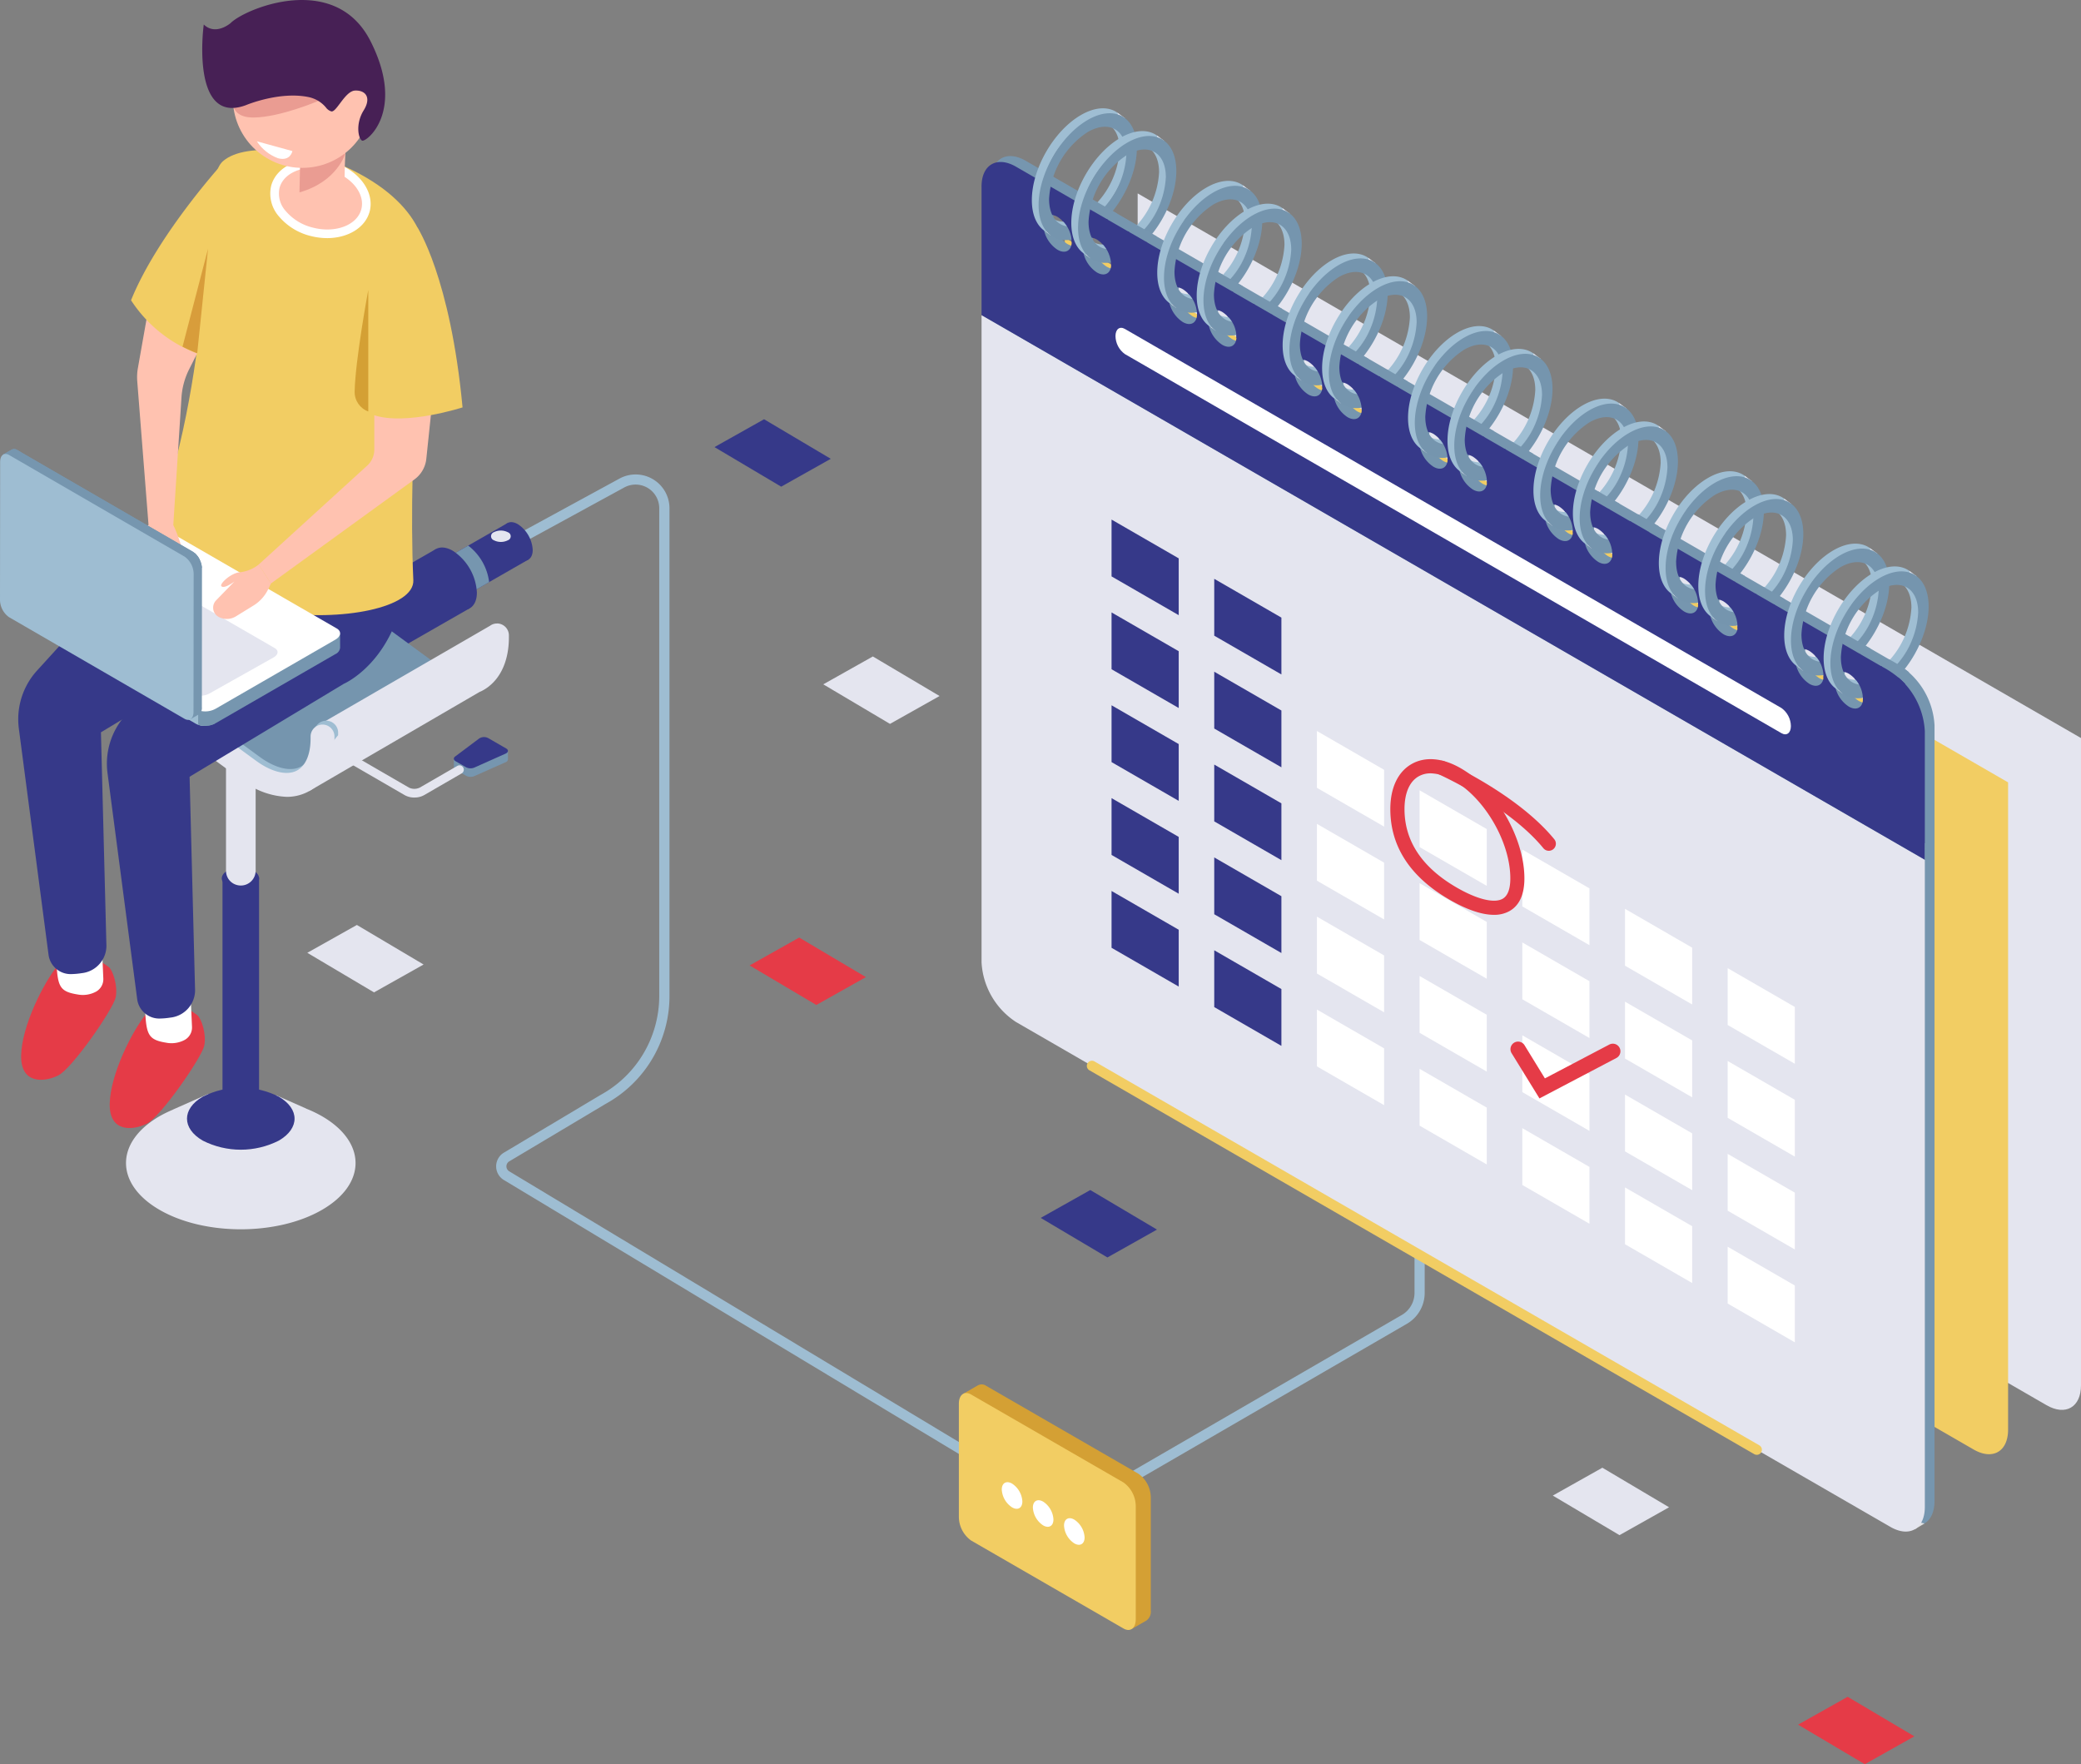 <svg xmlns="http://www.w3.org/2000/svg" xmlns:xlink="http://www.w3.org/1999/xlink" width="388.281" height="329.147"><rect width="100%" height="100%" fill="#808080" stroke="none"/><style><![CDATA[.U{fill:#363989}.V{fill:#e4e5ef}.W{fill:#7696af}.X{fill:#7595ae}.Y{fill:#9fbed3}.Z{fill:#fff}.a{fill:#f2cd63}.b{fill:#ffc2b0}.c{fill:#e53b47}.d{fill:#9ebdd2}.e{fill:#e2e2e2}]]></style><defs><clipPath id="A"><path d="M0 0h388.28v329.147H0z" fill="none"/></clipPath><radialGradient id="B" cx="-6.323" cy=".107" r="7.399" gradientTransform="translate(0.099) scale(0.803 1)"><stop offset="0" stop-color="#01c8ef"/><stop offset=".089" stop-color="#02bee8"/><stop offset=".239" stop-color="#07a4d7"/><stop offset=".429" stop-color="#107bba"/><stop offset=".446" stop-color="#1177b8"/><stop offset="1" stop-color="#112564"/></radialGradient><path id="C" d="M209.208 106.452l12.532 7.236v-10.6l-12.532-7.235z"/><path id="D" d="M247.527 145.9l12.532 7.235v-10.6l-12.532-7.235z"/><path id="E" d="M324.165 190.145l12.532 7.235v-10.61l-12.532-7.235z"/><path id="F" d="M332.906 118.557c0 5.846 4.1 8.215 9.166 5.292s9.166-10.032 9.166-15.877-4.1-8.215-9.166-5.292-9.166 10.032-9.166 15.877zm1.954-1.13a15.94 15.94 0 0 1 7.212-12.491c3.982-2.3 7.21-.435 7.21 4.163a15.94 15.94 0 0 1-7.211 12.491c-3.983 2.3-7.212.436-7.212-4.162z"/><path id="G" d="M334.166 119.48c0 5.846 4.105 8.215 9.168 5.292s9.166-10.032 9.166-15.877-4.1-8.215-9.166-5.292-9.168 10.032-9.168 15.877zm1.956-1.13a15.94 15.94 0 0 1 7.212-12.491c3.982-2.3 7.21-.435 7.21 4.163a15.94 15.94 0 0 1-7.211 12.491c-3.984 2.3-7.212.436-7.212-4.162z"/></defs><g clip-path="url(#A)"><path d="M388.28 137.696V258.45c0 4.1-2.88 5.76-6.43 3.712L218.7 167.972c-3.796-2.474-6.184-6.6-6.43-11.135V36.082z" class="V"/><g class="d"><path d="M199.45 283.374a.95.95 0 0 1-.476-1.776l62.578-36.264a4.76 4.76 0 0 0 2.372-4.111v-9.98a.95.95 0 0 1 1.444-.876.95.95 0 0 1 .456.876v9.98a6.67 6.67 0 0 1-3.324 5.759l-62.574 36.264a.94.94 0 0 1-.476.128zm-2.4-1.352c-.166 0-.33-.044-.473-.127L94.07 220.187a2.98 2.98 0 0 1 .054-5.2l17.943-10.713a21.04 21.04 0 0 0 10.935-18.456v-91a4.41 4.41 0 0 0-6.523-3.872l-24.4 13.317a.952.952 0 0 1-.911-1.671l24.412-13.3a6.31 6.31 0 0 1 9.334 5.541v91c.002 8.383-4.57 16.1-11.925 20.124l-17.94 10.7a1.08 1.08 0 0 0-.02 1.882l102.506 61.708a.95.95 0 0 1-.474 1.776z"/></g><g class="U"><path d="M94.67 97.6l3.903 6.81-14.693 8.423-3.903-6.81z"/><path d="M99.395 102.618a6.14 6.14 0 0 0-2.763-4.816c-1.53-.9-2.776-.177-2.78 1.595a6.14 6.14 0 0 0 2.763 4.818c1.53.888 2.775.174 2.78-1.597zm-18.07-.173l6.325 11.033-23.045 13.2-6.325-11.033z"/></g><path d="M82.386 104.644l4.975-2.853c2.163 1.655 3.57 4.1 3.907 6.813l-4.975 2.853c-2.163-1.655-3.57-4.1-3.907-6.813z" class="W"/><path d="M88.98 110.576c-.16-3.167-1.824-6.067-4.475-7.807-2.48-1.442-4.5-.285-4.507 2.584a9.95 9.95 0 0 0 4.476 7.807c2.48 1.442 4.497.285 4.506-2.584z" class="U"/><path d="M94.757 100.8c.32-.11.533-.412.533-.75s-.214-.64-.533-.75c-.818-.418-1.785-.42-2.606-.01a.8.8 0 0 0 0 1.505c.818.416 1.786.418 2.606.004z" class="V"/><path d="M374.678 145.966V266.72c0 4.1-2.88 5.76-6.43 3.712l-163.145-94.19a14.21 14.21 0 0 1-6.429-11.135V44.352z" class="a"/><g class="W"><path d="M360.952 159.315V280.07c0 4.1-2.88 5.762-6.43 3.712l-163.142-94.2c-3.795-2.475-6.183-6.612-6.43-11.136V57.7z"/><path d="M184.952 33.716V57.7l176 101.614V135.33a14.21 14.21 0 0 0-6.429-11.135l-163.142-94.2c-3.55-2.046-6.43-.388-6.43 3.71zm159.166 92.43c0-1.694 1.188-2.38 2.655-1.534a5.87 5.87 0 0 1 2.654 4.6c0 1.692-1.188 2.38-2.654 1.532-1.567-1.02-2.554-2.73-2.655-4.597zm-7.355-4.247c0-1.694 1.188-2.38 2.655-1.532a5.87 5.87 0 0 1 2.655 4.6c0 1.694-1.2 2.38-2.655 1.532-1.568-1.02-2.555-2.73-2.655-4.6zm-16.026-9.253c0-1.692 1.188-2.38 2.655-1.532a5.87 5.87 0 0 1 2.655 4.6c0 1.694-1.2 2.38-2.655 1.534a5.87 5.87 0 0 1-2.656-4.601zm-7.355-4.245c0-1.694 1.19-2.38 2.655-1.534a5.87 5.87 0 0 1 2.655 4.6c0 1.692-1.188 2.38-2.655 1.532a5.87 5.87 0 0 1-2.656-4.598zm-16.026-9.253c0-1.694 1.2-2.38 2.655-1.534a5.87 5.87 0 0 1 2.655 4.6c0 1.692-1.188 2.38-2.655 1.532a5.87 5.87 0 0 1-2.656-4.597zm-7.354-4.247c0-1.692 1.188-2.38 2.654-1.532 1.568 1.022 2.554 2.73 2.655 4.6 0 1.694-1.188 2.38-2.655 1.534a5.87 5.87 0 0 1-2.655-4.601zm-16.026-9.253c0-1.692 1.188-2.38 2.654-1.532a5.87 5.87 0 0 1 2.655 4.6c0 1.694-1.188 2.38-2.655 1.534a5.87 5.87 0 0 1-2.655-4.601zm-7.355-4.245c0-1.694 1.188-2.38 2.655-1.534a5.87 5.87 0 0 1 2.655 4.6c0 1.692-1.2 2.38-2.655 1.532-1.568-1.02-2.555-2.73-2.656-4.598zm-16.026-9.253c0-1.694 1.188-2.38 2.655-1.534a5.87 5.87 0 0 1 2.655 4.6c0 1.692-1.2 2.38-2.655 1.532-1.568-1.02-2.555-2.73-2.656-4.597zm-7.355-4.247c0-1.692 1.188-2.38 2.655-1.532a5.87 5.87 0 0 1 2.655 4.6c0 1.694-1.2 2.38-2.655 1.534a5.87 5.87 0 0 1-2.656-4.601zm-16.026-9.253c0-1.692 1.2-2.38 2.655-1.532a5.87 5.87 0 0 1 2.655 4.6c0 1.694-1.2 2.38-2.655 1.534a5.87 5.87 0 0 1-2.656-4.601zm-7.355-4.245c0-1.694 1.2-2.38 2.655-1.534a5.87 5.87 0 0 1 2.655 4.6c0 1.692-1.188 2.38-2.655 1.532a5.87 5.87 0 0 1-2.656-4.598zm-16.026-9.253c0-1.694 1.2-2.38 2.655-1.532 1.57 1.022 2.555 2.73 2.655 4.6 0 1.694-1.188 2.38-2.655 1.532-1.57-1.02-2.556-2.73-2.657-4.6zm-7.354-4.247c0-1.692 1.188-2.38 2.655-1.532a5.87 5.87 0 0 1 2.654 4.6c0 1.694-1.188 2.38-2.654 1.534a5.87 5.87 0 0 1-2.656-4.601z"/></g><path d="M211.702 64.98l122.5 70.724c.97.562 1.76-.034 1.76-1.33h0a4.22 4.22 0 0 0-1.76-3.363l-122.5-70.726c-.97-.56-1.76.035-1.76 1.33h0c.02 1.337.673 2.585 1.76 3.364z" fill="#e83b1f"/><g class="U"><use xlink:href="#C"/><path d="M228.368 117.513l12.536 7.237v-10.6l-12.532-7.235zm-19.16 6.263l12.532 7.236v-10.6l-12.532-7.235zm19.16 11.06l12.536 7.236v-10.6l-12.532-7.235z"/></g><g class="e"><use xlink:href="#D"/><path d="M266.687 156.96l12.532 7.235v-10.6l-12.532-7.236zm19.16 11.063l12.532 7.23V164.65l-12.532-7.236zm19.16 11.06l12.532 7.236v-10.6l-12.532-7.236z"/><use xlink:href="#E"/></g><g class="U"><path d="M209.208 141.1l12.532 7.236v-10.6l-12.532-7.235zm19.16 11.06l12.536 7.233v-10.6l-12.532-7.235z"/></g><g class="e"><path d="M247.527 163.22l12.532 7.235v-10.613l-12.532-7.236zm19.16 11.064l12.532 7.235V170.9l-12.532-7.236zm19.16 11.06l12.532 7.235v-10.61l-12.532-7.235zm19.16 11.063l12.532 7.236v-10.6l-12.532-7.24zm19.16 11.06l12.532 7.235v-10.6l-12.532-7.235z"/></g><g class="U"><path d="M209.208 158.42l12.532 7.235v-10.6l-12.532-7.235zm19.16 11.063l12.532 7.235v-10.6l-12.532-7.236z"/></g><g class="e"><path d="M247.527 180.544l12.532 7.235v-10.6l-12.532-7.237zm19.16 11.063l12.532 7.236v-10.6l-12.532-7.235zm19.16 11.06l12.532 7.236v-10.6l-12.532-7.235zm19.16 11.062l12.532 7.236v-10.6l-12.532-7.235zm19.16 11.062l12.532 7.235v-10.6l-12.532-7.235z"/></g><g class="U"><path d="M209.208 175.743l12.532 7.235v-10.6l-12.532-7.235zm19.16 11.062l12.532 7.236v-10.6l-12.532-7.235z"/></g><g class="e"><path d="M247.527 197.868l12.532 7.236v-10.6l-12.532-7.235zm19.16 11.06l12.532 7.236v-10.6l-12.532-7.235zM285.846 220l12.532 7.235v-10.6l-12.532-7.235zm19.16 11.062l12.532 7.235v-10.613l-12.532-7.235zm19.16 11.063l12.532 7.236v-10.6l-12.532-7.236zm33.088 43.205l1.83-1.1-1.9-.4z"/></g><path d="M359.142 160.4v120.754c0 4.1-2.88 5.762-6.43 3.712L189.57 190.673a14.21 14.21 0 0 1-6.429-11.136V58.785z" class="V"/><g class="W"><path d="M343.863 125.337a2.37 2.37 0 0 0-.283 1.191 5.88 5.88 0 0 0 2.661 4.609 2.45 2.45 0 0 0 1.1.353c-.436.76-1.33.945-2.375.34a5.89 5.89 0 0 1-2.666-4.603c0-1.246.643-1.94 1.563-1.9zm-7.35-4.247a2.37 2.37 0 0 0-.286 1.2 5.88 5.88 0 0 0 2.661 4.609 2.47 2.47 0 0 0 1.1.354c-.435.76-1.33.943-2.373.34a5.88 5.88 0 0 1-2.661-4.608c-.003-1.25.64-1.943 1.56-1.895zm-16.03-9.255a2.36 2.36 0 0 0-.287 1.2c.102 1.873 1.1 3.585 2.66 4.6a2.48 2.48 0 0 0 1.1.354c-.435.76-1.33.943-2.373.34a5.88 5.88 0 0 1-2.661-4.608c-.003-1.25.64-1.943 1.56-1.895zm-7.35-4.25a2.36 2.36 0 0 0-.287 1.2c.102 1.873 1.1 3.585 2.66 4.6a2.48 2.48 0 0 0 1.1.354c-.436.76-1.33.943-2.375.34a5.88 5.88 0 0 1-2.661-4.608c-.001-1.248.642-1.942 1.562-1.895zm-16.032-9.254a2.36 2.36 0 0 0-.287 1.2 5.88 5.88 0 0 0 2.662 4.609 2.47 2.47 0 0 0 1.1.354c-.436.76-1.33.943-2.375.34a5.88 5.88 0 0 1-2.661-4.608c-.001-1.248.64-1.942 1.56-1.895zm-7.35-4.247a2.37 2.37 0 0 0-.286 1.2 5.88 5.88 0 0 0 2.661 4.608c.333.204.7.325 1.1.354-.436.76-1.33.943-2.375.34a5.88 5.88 0 0 1-2.66-4.61c-.002-1.25.64-1.942 1.56-1.894zm-16.033-9.26a2.37 2.37 0 0 0-.286 1.2 5.88 5.88 0 0 0 2.661 4.608c.333.204.7.325 1.1.354-.436.76-1.33.943-2.375.34a5.88 5.88 0 0 1-2.66-4.61c-.002-1.244.64-1.937 1.56-1.894zm-7.35-4.248a2.37 2.37 0 0 0-.286 1.2 5.88 5.88 0 0 0 2.661 4.608c.333.204.7.325 1.1.354-.436.76-1.33.945-2.375.34a5.88 5.88 0 0 1-2.66-4.61c0-1.244.64-1.937 1.56-1.894zm-16.03-9.25a2.37 2.37 0 0 0-.286 1.2 5.88 5.88 0 0 0 2.661 4.608c.333.204.7.325 1.1.354-.435.76-1.33.943-2.373.34-1.57-1.024-2.56-2.736-2.662-4.6-.003-1.25.64-1.942 1.56-1.894zm-7.348-4.248a2.36 2.36 0 0 0-.287 1.2 5.89 5.89 0 0 0 2.661 4.609 2.46 2.46 0 0 0 1.1.353c-.435.76-1.33.945-2.373.34a5.88 5.88 0 0 1-2.661-4.609c-.003-1.25.64-1.942 1.56-1.894zm-16.032-9.254a2.36 2.36 0 0 0-.287 1.2 5.89 5.89 0 0 0 2.661 4.609 2.46 2.46 0 0 0 1.1.353c-.436.76-1.33.945-2.375.34a5.88 5.88 0 0 1-2.661-4.609c-.001-1.25.642-1.942 1.562-1.894zm-7.36-4.248a2.37 2.37 0 0 0-.286 1.2 5.88 5.88 0 0 0 2.661 4.609 2.45 2.45 0 0 0 1.1.353c-.436.76-1.33.945-2.375.34a5.88 5.88 0 0 1-2.661-4.609c-.002-1.25.64-1.942 1.56-1.894zm-16.02-9.255a2.37 2.37 0 0 0-.286 1.2 5.88 5.88 0 0 0 2.661 4.609 2.45 2.45 0 0 0 1.1.353c-.436.76-1.33.945-2.375.34a5.88 5.88 0 0 1-2.661-4.609c-.002-1.25.642-1.942 1.56-1.894zm-7.35-4.248a2.37 2.37 0 0 0-.286 1.2 5.88 5.88 0 0 0 2.657 4.6 2.47 2.47 0 0 0 1.1.354c-.436.76-1.33.943-2.375.34a5.88 5.88 0 0 1-2.66-4.608c.002-1.24.645-1.934 1.565-1.886z"/></g><path d="M183.142 34.802v23.983l176 101.614v-23.983a14.21 14.21 0 0 0-6.428-11.139L189.57 31.1c-3.55-2.05-6.43-.39-6.43 3.712zm159.164 92.428c0-1.694 1.2-2.38 2.655-1.534a5.87 5.87 0 0 1 2.655 4.6c0 1.692-1.188 2.38-2.655 1.532a5.87 5.87 0 0 1-2.655-4.599zm-7.354-4.247c0-1.692 1.188-2.38 2.654-1.532a5.87 5.87 0 0 1 2.655 4.6c0 1.694-1.188 2.38-2.655 1.534a5.87 5.87 0 0 1-2.654-4.603zm-16.026-9.253c0-1.692 1.188-2.38 2.654-1.532 1.568 1.022 2.554 2.73 2.655 4.6 0 1.694-1.188 2.38-2.655 1.534a5.87 5.87 0 0 1-2.654-4.602zm-7.355-4.245c0-1.694 1.188-2.38 2.655-1.534a5.87 5.87 0 0 1 2.655 4.6c0 1.692-1.2 2.38-2.655 1.532-1.568-1.022-2.554-2.73-2.655-4.6zm-16.026-9.253c0-1.694 1.188-2.38 2.655-1.532 1.568 1.022 2.554 2.73 2.655 4.6 0 1.694-1.2 2.38-2.655 1.532-1.57-1.022-2.555-2.73-2.655-4.6zm-7.355-4.247c0-1.692 1.188-2.38 2.655-1.532a5.87 5.87 0 0 1 2.655 4.6c0 1.694-1.2 2.38-2.655 1.534a5.87 5.87 0 0 1-2.655-4.603zm-16.026-9.252c0-1.694 1.19-2.38 2.655-1.534a5.87 5.87 0 0 1 2.655 4.6c0 1.694-1.2 2.38-2.655 1.534a5.87 5.87 0 0 1-2.655-4.6zm-7.355-4.247c0-1.694 1.2-2.38 2.655-1.534a5.87 5.87 0 0 1 2.655 4.6c0 1.692-1.188 2.38-2.655 1.532a5.87 5.87 0 0 1-2.655-4.598zm-16.026-9.253c0-1.694 1.2-2.38 2.655-1.532 1.57 1.022 2.555 2.73 2.655 4.6 0 1.694-1.188 2.38-2.655 1.532-1.568-1.022-2.554-2.73-2.655-4.6zm-7.354-4.247c0-1.692 1.188-2.38 2.655-1.532a5.87 5.87 0 0 1 2.654 4.6c0 1.694-1.188 2.38-2.654 1.534a5.87 5.87 0 0 1-2.655-4.602zm-16.026-9.25c0-1.694 1.188-2.38 2.655-1.534a5.87 5.87 0 0 1 2.655 4.6c0 1.692-1.2 2.38-2.655 1.532-1.568-1.022-2.554-2.73-2.655-4.598zm-7.355-4.247c0-1.694 1.188-2.38 2.655-1.532 1.568 1.022 2.554 2.73 2.655 4.6 0 1.694-1.2 2.38-2.655 1.532-1.568-1.022-2.555-2.73-2.655-4.6zm-16.026-9.253c0-1.694 1.188-2.38 2.655-1.532a5.87 5.87 0 0 1 2.655 4.6c0 1.694-1.2 2.38-2.655 1.534a5.87 5.87 0 0 1-2.655-4.602zM194.667 42c0-1.694 1.2-2.38 2.655-1.534 1.568 1.022 2.554 2.73 2.655 4.6 0 1.694-1.188 2.38-2.655 1.534a5.87 5.87 0 0 1-2.656-4.6z" class="U"/><path d="M209.892 66.064l122.5 70.724c.97.562 1.76-.034 1.76-1.33h0c-.02-1.336-.673-2.584-1.76-3.363l-122.5-70.724c-.973-.562-1.76.034-1.76 1.33h0c.02 1.337.673 2.585 1.76 3.363z" class="Z"/><g class="U"><path d="M207.397 107.537l12.532 7.235v-10.6l-12.532-7.235zm19.16 11.063l12.532 7.232v-10.606l-12.532-7.235zm-19.16 6.26l12.532 7.235v-10.6l-12.532-7.235zm19.16 11.062l12.532 7.235v-10.6l-12.532-7.235z"/></g><g class="Z"><path d="M245.716 146.984l12.532 7.236v-10.6l-12.532-7.238zm19.16 11.06l12.532 7.235v-10.6l-12.532-7.235zm19.16 11.063l12.532 7.235v-10.6l-12.532-7.235zM303.2 180.17l12.532 7.236v-10.6L303.2 169.56zm19.154 11.06l12.532 7.235v-10.6l-12.532-7.235z"/></g><g class="U"><path d="M207.397 142.184l12.532 7.235v-10.6l-12.532-7.235zm19.16 11.06l12.532 7.235v-10.6l-12.532-7.235z"/></g><g class="Z"><path d="M245.716 164.306l12.532 7.235v-10.6l-12.532-7.235zm19.16 11.064l12.532 7.235v-10.6l-12.532-7.235zm19.16 11.06l12.532 7.233v-10.6l-12.532-7.235zm19.165 11.062l12.532 7.235v-10.614l-12.532-7.23zm19.154 11.06l12.532 7.235v-10.6l-12.532-7.236z"/></g><g class="U"><path d="M207.397 159.505l12.532 7.235v-10.6l-12.532-7.235zm19.16 11.063l12.532 7.235v-10.6l-12.532-7.235z"/></g><g class="Z"><path d="M245.716 181.63l12.532 7.235v-10.612l-12.532-7.235zm19.16 11.062l12.532 7.235v-10.6l-12.532-7.235zm19.16 11.06l12.532 7.236v-10.6l-12.532-7.235zm19.165 11.062l12.532 7.235v-10.6l-12.532-7.236zm19.154 11.063l12.532 7.236v-10.6l-12.532-7.235z"/></g><g class="U"><path d="M207.397 176.828l12.532 7.235v-10.6l-12.532-7.235zm19.16 11.064l12.532 7.235v-10.6l-12.532-7.235z"/></g><g class="Z"><path d="M245.716 198.953l12.532 7.235v-10.6l-12.532-7.236zm19.16 11.06l12.532 7.236v-10.6l-12.532-7.235zm19.16 11.063l12.532 7.235v-10.6l-12.532-7.235zm19.165 11.06l12.532 7.235v-10.6l-12.532-7.235zm19.154 11.063l12.532 7.236v-10.6l-12.532-7.235z"/></g><use xlink:href="#F" class="Y"/><g class="V"><path d="M336.467 125.163l-1.014-.756.866.207zm12.426-22.907l1.4 1.027-1.154.34z"/></g><use xlink:href="#G" class="X"/><path d="M343.7 120.235l1.365-1.507 3.935 2.274-2.52 1.285z" class="W"/><path d="M343.645 120.04l3.554 2.056-2.44 2.42-4.537 2.025a5.66 5.66 0 0 0-1.548-4.22z" class="U"/><path d="M309.512 105.05c0 5.846 4.105 8.215 9.168 5.292s9.166-10.03 9.166-15.877-4.1-8.215-9.166-5.292-9.168 10.032-9.168 15.877zm1.956-1.13a15.94 15.94 0 0 1 7.212-12.487c3.982-2.3 7.21-.435 7.21 4.163a15.94 15.94 0 0 1-7.211 12.491c-3.984 2.297-7.212.432-7.212-4.166z" class="Y"/><g class="V"><path d="M313.074 111.656l-1.014-.756.866.207zM325.5 88.748l1.4 1.027-1.154.338z"/></g><path d="M310.774 105.973c0 5.846 4.1 8.215 9.166 5.292s9.168-10.032 9.168-15.877-4.105-8.215-9.168-5.292-9.166 10.032-9.166 15.877zm1.956-1.13a15.94 15.94 0 0 1 7.211-12.491c3.984-2.3 7.212-.435 7.212 4.163a15.94 15.94 0 0 1-7.213 12.489c-3.982 2.3-7.2.438-7.2-4.16z" class="X"/><path d="M320.3 106.728l1.365-1.507 3.933 2.275-2.52 1.286z" class="W"/><path d="M320.25 106.533l3.556 2.056-2.44 2.42-4.537 2.025a5.66 5.66 0 0 0-1.549-4.22z" class="U"/><path d="M316.876 109.306c0 5.846 4.1 8.215 9.166 5.292s9.168-10.03 9.168-15.877-4.1-8.215-9.166-5.292-9.168 10.032-9.168 15.877zm1.956-1.13a15.94 15.94 0 0 1 7.211-12.49c3.984-2.3 7.212-.435 7.212 4.163-.275 5.075-2.954 9.715-7.212 12.5-3.983 2.3-7.21.437-7.21-4.163z" class="Y"/><g class="V"><path d="M320.436 115.912l-1.014-.756.866.207zm12.427-22.908l1.4 1.027-1.154.34z"/></g><path d="M318.138 110.228c0 5.846 4.1 8.216 9.166 5.293s9.166-10.032 9.166-15.877-4.1-8.215-9.166-5.292-9.166 10.03-9.166 15.876zm1.954-1.13a15.94 15.94 0 0 1 7.212-12.49c3.982-2.3 7.21-.436 7.21 4.163-.275 5.075-2.953 9.715-7.21 12.5-3.983 2.3-7.212.437-7.212-4.163z" class="X"/><path d="M327.663 110.982l1.365-1.507 3.933 2.275-2.52 1.286z" class="W"/><path d="M327.614 110.79l3.554 2.056-2.44 2.42-4.54 2.026c.088-1.56-.472-3.088-1.548-4.22z" class="U"/><path d="M286.115 91.507c0 5.846 4.1 8.215 9.166 5.292s9.166-10.032 9.166-15.877-4.1-8.215-9.166-5.292-9.166 10.032-9.166 15.877zm1.956-1.128a15.94 15.94 0 0 1 7.211-12.491c3.984-2.3 7.212-.435 7.212 4.163a15.94 15.94 0 0 1-7.212 12.491c-3.983 2.298-7.21.435-7.21-4.163z" class="Y"/><g class="V"><path d="M289.675 98.113l-1.014-.756.866.207zm12.428-22.908l1.4 1.027-1.154.34z"/></g><path d="M287.377 92.426c0 5.846 4.1 8.215 9.166 5.292s9.166-10.032 9.166-15.877-4.1-8.215-9.166-5.292-9.166 10.036-9.166 15.877zm1.954-1.13a15.94 15.94 0 0 1 7.211-12.487c3.982-2.3 7.21-.435 7.21 4.163a15.94 15.94 0 0 1-7.211 12.492c-3.982 2.298-7.21.435-7.21-4.163z" class="X"/><path d="M296.902 93.183l1.322-1.492 3.943 2.277-2.488 1.27z" class="W"/><path d="M296.825 93.037l3.56 2.035-2.416 2.4-4.5 2.007a5.8 5.8 0 0 0-1.59-4.2z" class="U"/><path d="M293.477 95.762c0 5.844 4.105 8.215 9.168 5.292s9.166-10.032 9.166-15.877-4.1-8.215-9.166-5.292-9.168 10.032-9.168 15.877zm1.956-1.13a15.94 15.94 0 0 1 7.212-12.49c3.982-2.3 7.21-.435 7.21 4.163-.275 5.075-2.953 9.715-7.21 12.5-3.984 2.3-7.21.437-7.21-4.163z" class="Y"/><g class="V"><path d="M297.04 102.368l-1.014-.756.866.207zm12.425-22.908l1.4 1.027-1.154.34z"/></g><path d="M294.74 96.684c0 5.846 4.1 8.216 9.166 5.292s9.168-10.03 9.168-15.876-4.105-8.215-9.168-5.292-9.166 10.03-9.166 15.876zm1.956-1.13a15.94 15.94 0 0 1 7.211-12.49c3.984-2.3 7.212-.436 7.212 4.163-.275 5.075-2.954 9.715-7.212 12.5-3.983 2.3-7.21.437-7.21-4.163z" class="X"/><path d="M304.265 97.438l1.365-1.507 3.933 2.275-2.522 1.282z" class="W"/><path d="M304.216 97.245l3.556 2.056-2.44 2.42-4.503 2.012c.063-1.55-.507-3.06-1.58-4.183z" class="U"/><path d="M262.717 77.963c0 5.846 4.105 8.215 9.168 5.292s9.166-10.032 9.166-15.877-4.1-8.215-9.166-5.292-9.168 10.032-9.168 15.877zm1.956-1.13a15.94 15.94 0 0 1 7.212-12.491c3.982-2.3 7.21-.435 7.21 4.163a15.94 15.94 0 0 1-7.211 12.491c-3.984 2.3-7.212.436-7.212-4.162z" class="Y"/><g class="V"><path d="M266.28 84.57l-1.014-.756.866.207zm12.425-22.9l1.4 1.027-1.154.34z"/></g><path d="M263.98 78.886c0 5.846 4.1 8.215 9.166 5.292s9.168-10.032 9.168-15.877-4.1-8.215-9.168-5.292-9.166 10.032-9.166 15.877zm1.956-1.13a15.94 15.94 0 0 1 7.211-12.491c3.984-2.3 7.212-.435 7.212 4.163a15.94 15.94 0 0 1-7.212 12.491c-3.98 2.3-7.21.436-7.21-4.162z" class="X"/><path d="M273.505 79.64l1.32-1.458 3.912 2.26-2.456 1.252z" class="W"/><path d="M273.383 79.48l3.612 2.086-2.424 2.358-4.472 2c.018-1.55-.57-3.046-1.64-4.17z" class="U"/><path d="M270.08 82.22c0 5.844 4.1 8.215 9.166 5.292s9.166-10.032 9.166-15.877-4.1-8.215-9.166-5.292-9.166 10.032-9.166 15.877zm1.956-1.13a15.94 15.94 0 0 1 7.211-12.49c3.984-2.3 7.212-.435 7.212 4.163-.275 5.075-2.954 9.715-7.212 12.5-3.983 2.3-7.21.437-7.21-4.163z" class="Y"/><g class="V"><path d="M273.64 88.825l-1.014-.756.866.207zm12.43-22.908l1.4 1.027-1.154.34z"/></g><path d="M271.343 83.14c0 5.846 4.1 8.215 9.166 5.292s9.166-10.03 9.166-15.876-4.1-8.215-9.166-5.292-9.166 10.032-9.166 15.876zm1.954-1.13a15.94 15.94 0 0 1 7.212-12.49c3.982-2.3 7.21-.436 7.21 4.163a15.94 15.94 0 0 1-7.211 12.49c-3.983 2.3-7.212.437-7.212-4.163z" class="X"/><path d="M280.868 83.895l1.323-1.46 3.925 2.254-2.47 1.26z" class="W"/><path d="M280.746 83.733l3.58 2.068-2.4 2.376-4.48 2.027a5.95 5.95 0 0 0-1.629-4.2z" class="U"/><path d="M239.32 64.42c0 5.846 4.1 8.215 9.166 5.292s9.166-10.032 9.166-15.877-4.1-8.215-9.166-5.292-9.166 10.032-9.166 15.877zm1.956-1.13a15.94 15.94 0 0 1 7.209-12.495c3.983-2.3 7.212-.435 7.212 4.163a15.94 15.94 0 0 1-7.212 12.491c-3.982 2.303-7.2.44-7.2-4.154z" class="Y"/><g class="V"><path d="M242.88 71.026l-1.014-.756.866.207zm12.428-22.908l1.4 1.027-1.154.338z"/></g><path d="M240.582 65.343c0 5.846 4.1 8.215 9.166 5.292s9.166-10.032 9.166-15.877-4.1-8.215-9.166-5.292-9.166 10.032-9.166 15.877zm1.954-1.13a15.94 15.94 0 0 1 7.212-12.49c3.983-2.3 7.212-.435 7.212 4.163-.275 5.075-2.954 9.715-7.212 12.5-3.983 2.3-7.212.437-7.212-4.163z" class="X"/><path d="M250.107 66.1l1.3-1.435 3.9 2.252-2.424 1.236z" class="W"/><path d="M249.952 65.95l3.622 2.092-2.4 2.336-4.45 1.987c-.002-1.54-.598-3.02-1.663-4.132z" class="U"/><path d="M246.684 68.675c0 5.844 4.105 8.215 9.168 5.292s9.166-10.032 9.166-15.877-4.1-8.215-9.166-5.292-9.168 10.032-9.168 15.877zm1.956-1.13a15.94 15.94 0 0 1 7.212-12.49c3.982-2.3 7.21-.435 7.21 4.163-.275 5.075-2.953 9.715-7.21 12.5-3.986 2.3-7.214.438-7.214-4.162z" class="Y"/><g class="V"><path d="M250.244 75.28l-1-.756.866.207zm12.426-22.907l1.4 1.027-1.154.34z"/></g><path d="M247.944 69.597c0 5.846 4.1 8.215 9.166 5.292s9.168-10.03 9.168-15.876-4.105-8.215-9.168-5.292-9.166 10.03-9.166 15.876zm1.956-1.13a15.94 15.94 0 0 1 7.211-12.49c3.984-2.3 7.212-.436 7.212 4.163a15.94 15.94 0 0 1-7.212 12.49c-3.983 2.3-7.21.437-7.21-4.163z" class="X"/><path d="M257.47 70.35l1.3-1.438 3.9 2.253-2.427 1.238z" class="W"/><path d="M257.32 70.205l3.615 2.087-2.397 2.337-4.46 2a6.09 6.09 0 0 0-1.675-4.159z" class="U"/><path d="M215.923 50.876c0 5.846 4.1 8.215 9.166 5.292s9.166-10.032 9.166-15.877-4.1-8.215-9.166-5.292-9.166 10.032-9.166 15.877zm1.954-1.13a15.94 15.94 0 0 1 7.212-12.491c3.982-2.3 7.21-.435 7.21 4.163a15.94 15.94 0 0 1-7.211 12.491c-3.983 2.3-7.212.436-7.212-4.162z" class="Y"/><g class="V"><path d="M219.483 57.482l-1.014-.756.866.207zM231.9 34.574l1.4 1.027-1.154.338z"/></g><path d="M217.183 51.8c0 5.846 4.105 8.215 9.168 5.292s9.165-10.03 9.165-15.877-4.1-8.215-9.166-5.292-9.167 10.032-9.167 15.877zm1.956-1.13a15.94 15.94 0 0 1 7.212-12.49c3.982-2.3 7.21-.435 7.21 4.163-.275 5.075-2.953 9.715-7.21 12.5-3.984 2.3-7.212.437-7.212-4.163z" class="X"/><path d="M226.7 52.552l1.28-1.412 3.89 2.246-2.392 1.22z" class="W"/><path d="M226.502 52.413l3.625 2.088-2.35 2.33-4.428 1.977a5.8 5.8 0 0 0-1.7-4.115z" class="U"/><path d="M223.285 55.13c0 5.844 4.1 8.215 9.166 5.292s9.166-10.032 9.166-15.877-4.1-8.215-9.166-5.292-9.166 10.032-9.166 15.877zM225.24 54a15.94 15.94 0 0 1 7.211-12.49c3.984-2.3 7.212-.435 7.212 4.163-.274 5.076-2.954 9.717-7.213 12.492-3.982 2.3-7.2.435-7.2-4.165z" class="Y"/><g class="V"><path d="M226.845 61.737l-1.015-.756.866.207zm12.428-22.907l1.4 1.027-1.154.34z"/></g><path d="M224.547 56.053c0 5.846 4.1 8.215 9.166 5.292s9.166-10.03 9.166-15.876-4.1-8.215-9.166-5.292-9.166 10.03-9.166 15.876zm1.954-1.13a15.94 15.94 0 0 1 7.212-12.487c3.984-2.3 7.212-.436 7.212 4.163a15.94 15.94 0 0 1-7.212 12.49c-3.983 2.297-7.212.434-7.212-4.166z" class="X"/><path d="M234.073 56.808l1.28-1.415 3.89 2.246-2.4 1.22z" class="W"/><path d="M233.886 56.677l3.6 2.08-2.352 2.332-4.438 1.98a5.5 5.5 0 0 0-1.709-4.132z" class="U"/><path d="M192.525 37.336c0 5.846 4.1 8.215 9.166 5.292s9.166-10.032 9.166-15.877-4.1-8.215-9.166-5.292-9.166 10.028-9.166 15.877zm1.956-1.13a15.94 15.94 0 0 1 7.211-12.491c3.984-2.3 7.212-.435 7.212 4.163a15.94 15.94 0 0 1-7.212 12.491c-3.983 2.295-7.21.432-7.21-4.166z" class="Y"/><g class="V"><path d="M196.085 43.938l-1.014-.756.866.207zm12.428-22.908l1.4 1.027-1.154.34z"/></g><path d="M193.787 38.255c0 5.844 4.1 8.215 9.166 5.292s9.166-10.032 9.166-15.877-4.1-8.215-9.166-5.292-9.166 10.03-9.166 15.877zm1.956-1.13a15.94 15.94 0 0 1 7.211-12.49c3.984-2.3 7.212-.435 7.212 4.163-.275 5.075-2.954 9.715-7.212 12.5-3.983 2.3-7.212.437-7.212-4.163z" class="X"/><path d="M203.312 39.01l1.258-1.39 3.878 2.24-2.36 1.2z" class="W"/><path d="M203.104 38.903l3.6 2.08-2.327 2.308-4.408 1.967c-.01-1.554-.645-3.04-1.764-4.117z" class="U"/><path d="M199.887 41.587c0 5.846 4.105 8.216 9.168 5.293s9.166-10.032 9.166-15.877-4.1-8.215-9.166-5.292-9.168 10.032-9.168 15.876zm1.956-1.13a15.94 15.94 0 0 1 7.212-12.49c3.982-2.3 7.21-.435 7.21 4.163-.275 5.075-2.953 9.715-7.21 12.5-3.984 2.3-7.212.437-7.212-4.163z" class="Y"/><g class="V"><path d="M203.45 48.194l-1.014-.756.866.207zm12.425-22.908l1.4 1.027-1.154.34z"/></g><path d="M201.15 42.5c0 5.846 4.1 8.215 9.168 5.292s9.166-10.03 9.166-15.876-4.105-8.215-9.166-5.292-9.168 10.03-9.168 15.876zm1.956-1.13a15.94 15.94 0 0 1 7.212-12.49c3.982-2.3 7.21-.436 7.21 4.163a15.94 15.94 0 0 1-7.211 12.49c-3.984 2.3-7.212.437-7.212-4.163z" class="X"/><path d="M210.675 43.263l1.26-1.392 3.88 2.24-2.363 1.2z" class="W"/><path d="M210.457 43.15l3.614 2.087-2.33 2.3-4.42 2.026c.001-1.572-.632-3.08-1.755-4.18z" class="U"/><path d="M340.26 122.808c0 5.846 4.1 8.215 9.166 5.292s9.168-10.032 9.168-15.877-4.105-8.215-9.168-5.292-9.166 10.032-9.166 15.877zm1.956-1.13a15.94 15.94 0 0 1 7.211-12.491c3.983-2.3 7.212-.435 7.212 4.163a15.94 15.94 0 0 1-7.212 12.491c-3.983 2.3-7.21.436-7.21-4.162z" class="Y"/><g class="V"><path d="M343.82 129.414l-1.014-.756.866.207zm12.43-22.908l1.4 1.027-1.154.34z"/></g><path d="M341.523 123.73c0 5.844 4.1 8.215 9.166 5.292s9.163-10.03 9.163-15.877-4.1-8.215-9.166-5.292-9.163 10.032-9.163 15.877zm1.956-1.13a15.94 15.94 0 0 1 7.211-12.49c3.984-2.3 7.212-.435 7.212 4.163-.275 5.075-2.954 9.715-7.212 12.5-3.983 2.3-7.21.437-7.21-4.163z" class="X"/><g class="W"><path d="M359.142 160.4l1.8-1.085v-3.14l-1.8 1.162zm-8.092-35.915l1.365-1.508c1.343.693 2.615 1.515 3.8 2.453l-2.4 1.105z"/></g><path d="M351 124.29a17.16 17.16 0 0 1 4.36 3.175c1.386 1.65-7.78 3.326-7.78 3.326a5.67 5.67 0 0 0-1.549-4.221z" class="U"/><path d="M60.068 208.244a23.04 23.04 0 0 0-2.944-1.409h.03l-5.664-2.51.428.988a36.57 36.57 0 0 0-13.283-.14l.263-1.1-6.663 2.953h.04a22.68 22.68 0 0 0-2.491 1.215c-8.364 4.83-8.364 12.657 0 17.486s21.92 4.827 30.285 0 8.36-12.655-.001-17.482z" class="V"/><g class="U"><path d="M52.022 212.802c-4.46 2.263-9.732 2.263-14.192 0-3.918-2.263-3.918-5.93 0-8.194 4.46-2.263 9.732-2.263 14.192 0 3.918 2.264 3.918 5.93 0 8.194z"/><path d="M44.925 210.267h0a3.41 3.41 0 0 1-3.411-3.411V163.73h6.823v43.125c-.001 1.884-1.528 3.41-3.412 3.41z"/><path d="M47.324 165.296c-1.547.786-3.377.786-4.924 0-1.36-.785-1.36-2.058 0-2.842 1.547-.786 3.377-.786 4.924 0 1.36.785 1.36 2.058 0 2.842z"/></g><path d="M44.926 165.212h0c-.734 0-1.437-.29-1.956-.8s-.8-1.222-.8-1.956V121.91h5.528v40.537c0 1.526-1.236 2.764-2.762 2.766z" class="V"/><path d="M84.685 143.15v-1.587l2.243-.324 2.51-1.878a1.69 1.69 0 0 1 1.654-.062l1.854 1.07 1.835-.266v1.61h-.007a.61.61 0 0 1-.422.484l-5.847 2.6c-.494.206-1.054.185-1.532-.057l-1.947-1.124c-.188-.086-.314-.266-.33-.472z" class="W"/><path d="M84.93 141.137l4.5-3.376c.503-.308 1.13-.33 1.654-.06l3.366 1.943c.47.272.42.72-.106.954l-5.847 2.61a1.84 1.84 0 0 1-1.532-.058l-1.947-1.123c-.414-.242-.455-.62-.098-.888z" class="U"/><path d="M77.32 148.795c.63.01 1.253-.144 1.807-.446l7-4.05a.81.81 0 0 0 .002-1.406.81.81 0 0 0-.813.006l-7.008 4.047a2.32 2.32 0 0 1-1.994 0L64.67 140.2a.81.81 0 0 0-1.218.699.81.81 0 0 0 .411.701l11.65 6.75a3.66 3.66 0 0 0 1.806.447z" class="V"/><path d="M9.915 133.965l11.257-6.543-6.307-2.848-5.396 3.83z" fill="url(#B)"/><path d="M82.2 124.25c-.66-.344-1.293-.738-1.893-1.178l-23.987-17.58c-4.33-3.175-8.8-3.993-12.237-2.245-.09.045-.167.11-.255.157l-.025-.007-33.13 19.22 2.978.99 11.6 5.26 15.784 11.2 12.456 6.6.565.12c2.9-2.447 6.157-4.546 7.94-8.113 3.084-5.4 11.672-6.942 16.72-11.317.5.324 1.02.627 1.528.89 1.044-1.025 1.325-2.486 1.956-4.008z" class="X"/><path d="M92.724 116.324a2.21 2.21 0 0 0-1.359.474l-.006-.007-32.42 18.767 1.185 4.847 1.215-.58c-1.855 2.9-4.7 4.8-7.283 6.974l3.665.776 31.75-18.474c.146-.064.3-.118.44-.2a8.06 8.06 0 0 0 1.224-.777l.055-.033h-.02c2.417-1.865 3.782-5.114 3.782-9.168v-.382a2.23 2.23 0 0 0-2.227-2.226z" class="V"/><path d="M48.327 102.354c2.26.145 4.448.853 6.365 2.06-1.917-1.206-4.105-1.914-6.365-2.06z" fill="#eaeaea"/><path d="M63.09 137.068v-.38a2.23 2.23 0 0 0-2.228-2.228 2.23 2.23 0 0 0-2.228 2.228v.38c0 2.978-.946 5.166-2.6 6-1.865.945-4.7.25-7.587-1.865l-23.986-17.575c-3.692-2.7-7.473-3.68-10.645-2.832l19.81-11.495-22.955 13.315 2.978.99 11.6 5.26 15.784 11.2 12.456 6.6.565.12c2.9-2.446 6.157-4.544 7.94-8.11.313-.533.678-1.033 1.09-1.494.001-.043.006-.082.006-.124z" class="d"/><path d="M53.48 148.666c-3.045-.142-5.967-1.242-8.35-3.145l-23.988-17.578c-2.885-2.114-5.72-2.81-7.59-1.865-1.653.837-2.6 3.025-2.6 6a2.23 2.23 0 0 1-3.342 1.93 2.23 2.23 0 0 1-1.114-1.93c0-4.717 1.837-8.354 5.04-9.976 3.445-1.746 7.908-.93 12.237 2.245l23.99 17.578c2.885 2.114 5.72 2.808 7.587 1.864 1.65-.836 2.6-3.023 2.6-6v-.38a2.23 2.23 0 0 1 3.342-1.93 2.23 2.23 0 0 1 1.114 1.93v.38c0 4.718-1.837 8.354-5.04 9.978a8.52 8.52 0 0 1-3.887.899z" class="V"/><path d="M34.63 187.965s-4.52-2.277-7.293 1.114-6.74 11.4-6.864 16.813 4.282 5.046 6.9 3.765 10.27-12.378 10.733-14.552-.547-5.115-1.283-5.7-2.193-1.45-2.193-1.45z" class="c"/><path d="M35.615 186.878l.208 4.68c.052.996-.46 1.937-1.323 2.436a5.21 5.21 0 0 1-3.485.541c-3.4-.547-3.707-1.52-3.95-6.2s8.55-1.457 8.55-1.457z" class="Z"/><path d="M18.1 178.966s-4.517-2.28-7.292 1.114-6.743 11.4-6.863 16.81 4.282 5.047 6.9 3.765 10.268-12.377 10.73-14.552-.545-5.114-1.282-5.688-2.194-1.45-2.194-1.45z" class="c"/><path d="M19.076 177.876l.2 4.682c.05.995-.46 1.935-1.323 2.434a5.21 5.21 0 0 1-3.485.542c-3.4-.547-3.707-1.52-3.95-6.2s8.548-1.458 8.548-1.458z" class="Z"/><g class="U"><path d="M59.39 91.944c-1.338-21.757-23.563 3.2-23.563 3.2l-15.2 14.9L6.918 125.1a13.5 13.5 0 0 0-3.4 10.847l5.54 42.19a4.15 4.15 0 0 0 4.159 3.6c.687-.01 1.373-.07 2.052-.18 2.745-.303 4.763-2.715 4.578-5.47l-1.013-39.46L47.6 119.292s13.127-5.592 11.8-27.348z"/><path d="M75.927 100.236c-1.337-21.757-23.563 3.2-23.563 3.2L37.16 118.344l-13.7 15.047a13.5 13.5 0 0 0-3.4 10.845l5.54 42.193a4.15 4.15 0 0 0 4.158 3.6 14.37 14.37 0 0 0 2.052-.18c2.745-.303 4.763-2.715 4.578-5.47l-1.013-39.46 28.765-17.34S77.264 122 75.927 100.236z"/></g><path d="M62.78 30.396C79.627 37.38 79.295 47.34 79.295 47.34s-3.3 36.514-2.174 60.9c.47 10.195-54.163 10.972-46.016-16.224 9.607-32.07 6.006-58.03 10.5-61.945s16.815-1.483 21.174.324z" class="a"/><path d="M68.2 39.226c-.88 3.42-5.363 5.224-10.012 4.027s-7.7-4.942-6.82-8.362 5.365-5.224 10.012-4.03 7.7 4.944 6.82 8.366z" class="b"/><path d="M61.033 44.425c-1.027-.002-2.05-.134-3.045-.39-2.302-.553-4.37-1.82-5.908-3.618a6.44 6.44 0 0 1-1.491-5.725c1-3.846 5.925-5.91 10.992-4.607s8.39 5.5 7.4 9.343h0c-.8 3.065-4.08 4.998-7.948 4.998zm-2.537-13.128c-3.13 0-5.747 1.456-6.347 3.794-.323 1.54.116 3.14 1.18 4.3a9.59 9.59 0 0 0 5.06 3.077c4.2 1.088 8.263-.46 9.032-3.448s-2.032-6.3-6.242-7.38a10.77 10.77 0 0 0-2.683-.342z" class="Z"/><path d="M56.018 29.635a41.46 41.46 0 0 1-.146 6.016c-.092 1.678 5.786 3.246 7.306 1.728s.91-3.1 1.276-8.812-8.436 1.068-8.436 1.068z" class="b"/><path d="M64.458 28.566s-1.447 5.3-8.583 7.328l.11-4.815z" fill="#ea9c92"/><circle cx="12.97" cy="12.97" r="12.97" transform="matrix(.513 -.858 .858 .513 38.633 22.828)" class="b"/><path d="M59.4 18.83s-7.14 3.06-12.085 3.094-3.855-4.105-3.855-4.105l14.68-2.12z" fill="#ea9c92"/><path d="M45.84 19.636S52.062 17 57.518 18.1c1.293.254 2.46.946 3.3 1.96a1.95 1.95 0 0 0 1 .722c.967.22 2.552-3.8 4.432-3.887s3.134 1.237 1.6 3.705-1.02 5.232-.3 5.63 8.236-5.368 1.6-18.52-23.5-6.068-26.126-3.4c0 0-2.764 2.407-5 .265C38 4.57 35.47 23.44 45.84 19.636z" fill="#472055"/><path d="M69.838 74.02v9.866a4.02 4.02 0 0 1-1.311 2.971l-20.27 18.478 2.3 3.522 26.77-19.412c1.25-.906 2.056-2.3 2.216-3.836l1.8-17.21z" class="b"/><path d="M77.865 42.407s6.15 9.25 8.44 33.6c0 0-10.5 3.4-16.466 1.468s8.026-35.058 8.026-35.058z" class="a"/><path d="M68.716 54.096s-2.41 12.884-2.545 18.94c-.043 1.662.982 3.166 2.545 3.733h0z" fill="#d4a034"/><path d="M63.453 118.164l-4.48-.59-28.918-16.7a4.02 4.02 0 0 0-3.617.15l-20.484 11.83-2.71-.358v2.7a1.05 1.05 0 0 0 .622.949l32.773 18.922a4.02 4.02 0 0 0 3.617-.15l22.318-12.88c.497-.21.837-.68.885-1.216h0z" class="W"/><path d="M41.73 107.614l-2.055-1.185H17.086l-11.133 6.425-2.71-.358v2.7a1.05 1.05 0 0 0 .622.949l32.773 18.922a3.4 3.4 0 0 0 1.866.35z" class="d"/><path d="M4.444 112.655l-1.2-.16v2.7a1.05 1.05 0 0 0 .622.949l.578.334z" class="U"/><path d="M36.97 135.216a4.2 4.2 0 0 0 3.073-.191v-4.588H36.97z" class="W"/><path d="M36.64 132.368L3.866 113.446c-.928-.535-.81-1.47.26-2.09l22.317-12.88a4.02 4.02 0 0 1 3.617-.15L62.83 117.25c.928.535.81 1.47-.26 2.09l-22.32 12.88a4.02 4.02 0 0 1-3.613.15z" class="Z"/><path d="M36.085 129.5l-27.25-15.734c-.77-.445-.674-1.222.217-1.736l11.958-6.725a3.35 3.35 0 0 1 3.008-.125l27.25 15.737c.77.445.674 1.222-.217 1.736l-11.958 6.723c-.926.515-2.042.56-3.007.124z" class="V"/><g class="b"><path d="M27.71 97.857l-.34 2.262c-.29 1.927-.238 3.9.15 5.8l.4 1.992a2.8 2.8 0 0 0 2.245 2.2h0c.42.077.856-.024 1.2-.28s.566-.643.613-1.068l.54-4.835s1.238 1.62 1.834 1.62-.667-4.842-2.018-7.582-4.624-.1-4.624-.1z"/><path d="M38.816 61.918l-3.516 6.96a13.65 13.65 0 0 0-1.44 5.283l-1.525 23.807-4.626-.1-2.1-26.735c-.065-.825-.025-1.656.12-2.47l2.4-13.556z"/></g><g class="W"><path d="M35.53 134.186l-2.747-3.587-28.9-16.732c-1.035-.744-1.657-1.934-1.675-3.21l.025-23.66-1.665-2.17 1.56-.9c.358-.2.8-.174 1.133.067l32.75 18.96a4.02 4.02 0 0 1 1.675 3.21l-.02 25.764c.067.536-.17 1.065-.612 1.374h0z"/><path d="M15.544 120.62l-2.053-1.2-11.27-19.576.01-12.857-1.665-2.17 1.56-.9c.358-.2.8-.174 1.133.067l32.75 18.96c.54.354.97.855 1.235 1.444z"/><path d="M1.308 85.792l-.74-.963 1.56-.9c.358-.2.8-.174 1.133.067l.578.334zm35.007 17.37a4.2 4.2 0 0 1 1.367 2.759l-3.2 1.848-1.534-2.664z"/></g><path d="M34.458 103.857L1.708 84.895c-.926-.535-1.678.03-1.68 1.268L0 111.93a4.02 4.02 0 0 0 1.675 3.21l32.75 18.962c.926.535 1.678-.03 1.68-1.267l.028-25.766c-.018-1.275-.64-2.467-1.675-3.21z" class="d"/><path d="M50.56 108.85l-.524 1.088c-.605 1.252-1.555 2.305-2.74 3.035l-3.253 2.005a3.24 3.24 0 0 1-3.321.076l-.1-.067c-.483-.33-.793-.856-.846-1.438s.156-1.157.57-1.568l3.4-3.495s-1.91 1.463-2.444.874c-.392-.432 1.852-2.54 3.574-2.608a6.81 6.81 0 0 0 3.392-1.423z" class="b"/><path d="M41.94 30.02s-12.462 13.56-17.49 26a25.44 25.44 0 0 0 14.692 10.69c10.432 3 2.797-36.7 2.797-36.7z" class="a"/><path d="M36.798 65.905l2.02-19.51-4.76 18.28a27.2 27.2 0 0 0 2.739 1.231z" fill="#d89d3b"/><path d="M51.276 27.284l-3.35-.92c.94 1.444 2.32 2.55 3.933 3.155 2.334.64 2.7-1.334 2.7-1.334z" class="Z"/><path d="M327.78 271.42a.95.95 0 0 1-.474-.127L203.24 199.666a.95.95 0 0 1-.325-1.286.95.95 0 0 1 1.277-.362l124.064 71.63a.95.95 0 0 1-.477 1.776z" class="a"/><path d="M149.117 174.918l12.447 7.38-9.25 5.2-12.447-7.38z" class="c"/><g class="U"><path d="M142.562 78.218l12.447 7.38-9.25 5.2-12.448-7.384zm60.866 143.804l12.447 7.38-9.25 5.2-12.447-7.38z"/></g><g class="V"><path d="M162.86 122.475l12.447 7.38-9.25 5.2-12.447-7.38zm-96.272 50.093l12.447 7.38-9.25 5.2-12.448-7.384zM298.976 273.83l12.447 7.38-9.25 5.2-12.447-7.38z"/></g><path d="M344.743 316.568l12.447 7.38-9.25 5.2-12.447-7.38z" class="c"/><path d="M212.434 274.967l-28.43-16.414c-.432-.304-.995-.35-1.47-.118v-.018l-2.76 1.593 1.94.708v20.7A5.48 5.48 0 0 0 184 285.79l27.175 15.69v2.43l2.785-1.6h-.014a2.03 2.03 0 0 0 .772-1.824v-21.147a5.48 5.48 0 0 0-2.284-4.37z" fill="#d4a034"/><path d="M209.626 303.826l-28.43-16.414a5.48 5.48 0 0 1-2.287-4.372V261.9c0-1.684 1.024-2.458 2.287-1.73l28.43 16.414a5.48 5.48 0 0 1 2.287 4.371v21.14c0 1.685-1.024 2.46-2.287 1.73z" class="a"/><g class="Z"><path d="M190.756 280.126c0 1.224-.86 1.72-1.92 1.1-1.133-.74-1.846-1.973-1.92-3.324 0-1.224.86-1.72 1.92-1.107 1.132.738 1.845 1.972 1.92 3.322zm5.8 3.356c0 1.223-.858 1.72-1.917 1.107-1.132-.738-1.845-1.972-1.92-3.322 0-1.224.86-1.72 1.92-1.107a4.24 4.24 0 0 1 1.917 3.322zm5.812 3.355c0 1.224-.858 1.72-1.92 1.107a4.24 4.24 0 0 1-1.917-3.322c0-1.224.858-1.72 1.917-1.107a4.24 4.24 0 0 1 1.92 3.322z"/></g><g class="c"><path d="M287.24 204.93l-5.2-8.44a1.42 1.42 0 0 1-.04-1.416 1.41 1.41 0 0 1 1.206-.743 1.42 1.42 0 0 1 1.246.673l3.8 6.188 12.047-6.326c.7-.34 1.525-.07 1.883.612s.106 1.523-.567 1.897zm-8.5-34.25c-2.72 0-5.822-1.4-8.25-2.8-7.35-4.244-11.078-9.94-11.078-16.93 0-3.942 1.4-6.92 3.937-8.386s5.82-1.188 9.23.783c6.534 3.77 11.85 12.98 11.85 20.525 0 2.987-.922 5.034-2.744 6.085a5.8 5.8 0 0 1-2.946.722zm-11.8-26.4a4.45 4.45 0 0 0-2.262.572c-1.7.974-2.62 3.142-2.62 6.1 0 5.98 3.285 10.908 9.76 14.647 3.808 2.2 7 2.972 8.56 2.077.946-.547 1.426-1.825 1.426-3.8 0-6.707-4.724-14.9-10.532-18.242a8.89 8.89 0 0 0-4.33-1.358z"/><path d="M288.987 158.73a1.31 1.31 0 0 1-1.021-.483c-6.5-7.946-19.436-13.748-19.566-13.806a1.32 1.32 0 0 1-.648-1.729 1.32 1.32 0 0 1 1.717-.68c.555.245 13.63 6.108 20.535 14.543a1.32 1.32 0 0 1-1.017 2.154z"/></g></g></svg>